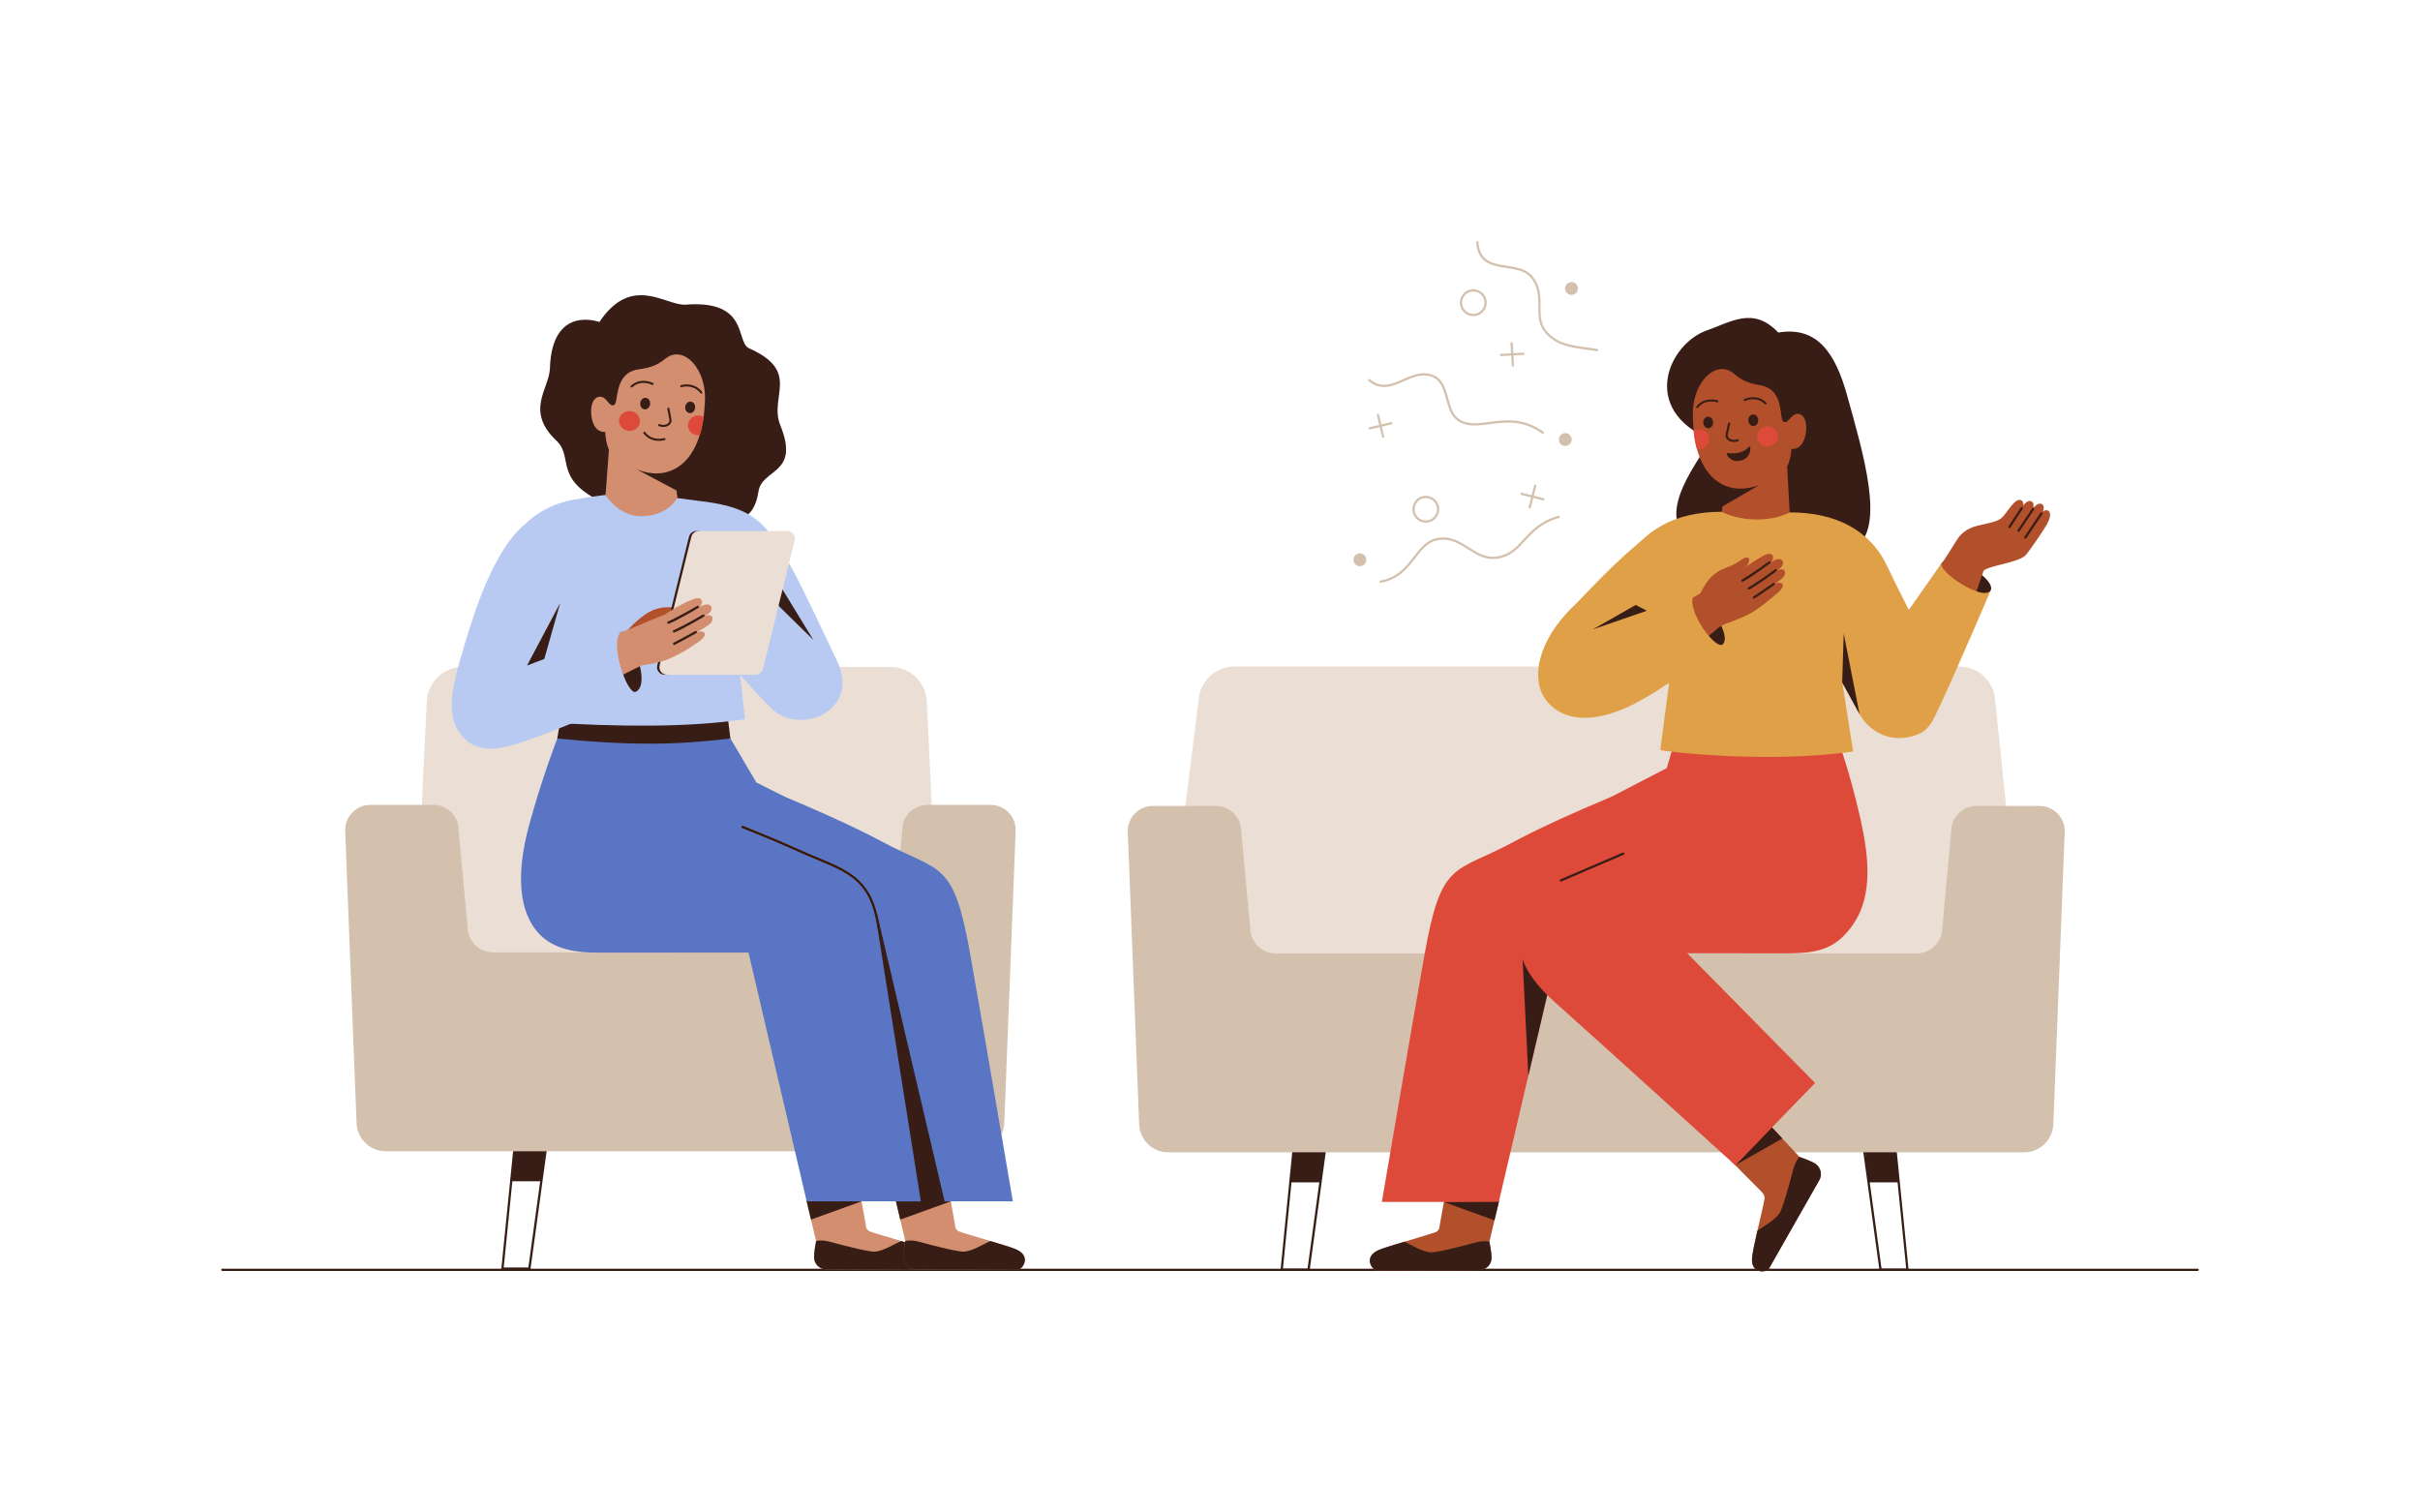 <?xml version="1.0" encoding="UTF-8"?> <!-- Generator: Adobe Illustrator 25.4.1, SVG Export Plug-In . SVG Version: 6.00 Build 0) --> <svg xmlns="http://www.w3.org/2000/svg" xmlns:xlink="http://www.w3.org/1999/xlink" version="1.1" id="woman_couch" x="0px" y="0px" viewBox="0 0 3200 2000" style="enable-background:new 0 0 3200 2000;" xml:space="preserve"> <style type="text/css"> .st0{fill:#FFFFFF;} .st1{fill:#371D15;} .st2{fill:#EADED5;} .st3{fill:#D3C1AE;} .st4{fill:#B2502B;} .st5{fill:#DE4A39;} .st6{fill:#E0A048;} .st7{fill:#D28E6F;} .st8{fill:#5A75C4;} .st9{fill:#3B1700;} .st10{fill:#B8CAF2;} </style> <g id="bg"> <rect y="0" class="st0" width="3200" height="2000"></rect> </g> <g> <g> <g> <g> <path class="st1" d="M1730.32,1680.47h-35.5c-0.42,0-0.83,0.02-1.11-0.3c-0.28-0.31-0.42-0.63-0.38-1.06l18.69-188.7 c0.07-0.75,0.69-1.3,1.44-1.33l42.73-1.61c0.44-0.02,0.87,0.17,1.17,0.5c0.3,0.33,0.44,0.77,0.38,1.21l-25.92,190.18 C1731.71,1680.11,1731.08,1680.47,1730.32,1680.47z M1696.48,1677.47h32.53l25.5-187.11l-39.64,1.41L1696.48,1677.47z"></path> </g> </g> <g> <g> <polygon class="st1" points="1710.95,1521.12 1705.22,1563.47 1746.09,1563.47 1750.6,1521.42 "></polygon> </g> </g> <g> <g> <path class="st1" d="M2522.24,1680.47h-35.58c-0.75,0-1.38-0.36-1.49-1.1l-26.02-190.28c-0.06-0.44,0.08-0.83,0.38-1.16 c0.3-0.33,0.74-0.5,1.17-0.47l42.73,1.64c0.75,0.03,1.36,0.61,1.44,1.36l18.88,188.75c0.04,0.42-0.1,0.65-0.38,0.96 C2523.07,1680.49,2522.67,1680.47,2522.24,1680.47z M2487.97,1677.47h32.62l-18.58-185.6l-39.64-1.61L2487.97,1677.47z"></path> </g> </g> <g> <g> <polygon class="st1" points="2505.93,1521.12 2511.66,1563.47 2470.79,1563.47 2466.28,1521.42 "></polygon> </g> </g> <g> <g> <path class="st2" d="M1632.58,881.32h957.95c25.52,0,46.55,20.04,47.77,45.53l38.82,374.12H1537.99l46.82-374.12 C1586.03,901.36,1607.06,881.32,1632.58,881.32z"></path> </g> </g> <g> <g> <path class="st3" d="M1524.26,1065.73h83.61c18.22,0,33.38,14.91,33.38,33.12l12.17,131.38c1.6,17.28,16.1,30.5,33.46,30.5 h847.73c17.36,0,31.86-13.22,33.46-30.5l12.17-131.38c0-18.22,14.91-33.12,33.12-33.12h83.61c18.3,0,33.27,14.97,33.27,33.27 l-15,385.95c0,21.17-17.15,38.78-38.32,38.78H1544.44c-21.17,0-38.19-17.62-38.19-38.78l-15-385.95 C1491.25,1080.7,1505.96,1065.73,1524.26,1065.73z"></path> </g> </g> </g> <g> <g> <path class="st1" d="M2906,1680.62H294c-0.83,0-1.5-0.67-1.5-1.5c0-0.83,0.67-1.5,1.5-1.5h2612c0.83,0,1.5,0.67,1.5,1.5 C2907.5,1679.95,2906.83,1680.62,2906,1680.62z"></path> </g> </g> </g> <g> <g> <g> <path class="st4" d="M1821.47,1680.04l134.5-0.62c8.87-0.04,16.12-7.23,16.08-16.1c-0.03-6.84-1.39-14.41-2.6-21.35l12.8-53.99 l-70.43-12.73l-8.23,45.98c0.07,3.73-2.27,7.07-5.78,8.28c-8.89,3.07-25.14,7.75-40.77,12.46c-12.86,3.89-25.3,7.8-32.88,10.86 C1802.07,1661.74,1814.3,1680.09,1821.47,1680.04z"></path> </g> </g> <g> <g> <path class="st1" d="M1821.43,1680.16l134.5-0.62c8.87-0.04,16.46-7.22,16.43-16.1c-0.03-6.84-1.7-14.54-2.9-21.48 c-4.94-1.08-10.85-1.01-17.63,0.83c-25.08,6.84-53.42,13.81-60.47,13.22c-11.27-0.95-25.48-10.18-34.32-14.05 c-12.86,3.89-25.72,7.55-33.31,10.62C1801.65,1661.49,1814.25,1680.21,1821.43,1680.16z"></path> </g> </g> <g> <g> <polygon class="st1" points="1976.16,1613.65 1909.26,1589.49 1982.25,1587.96 "></polygon> </g> </g> <g> <g> <path class="st5" d="M1883.5,1263.23c22.42-126.61,38.91-107.64,117.15-149.6c37.92-20.34,88.36-42.57,130.22-60.08 c0.87-0.45,1.73-0.89,2.61-1.33l70.49-36.54l12-41c74.38-9.85,136.34-9.85,211.45,0.04c3.54-0.27,26.39,73.45,36.55,126.96 c12.2,64.29,3.65,104.95-24.84,134.62c-19.18,19.99-41.18,24.32-76.18,24.32l14,0l-318.12-0.15l-76.95,328.86h-154.64 C1827.25,1589.34,1864.92,1368.22,1883.5,1263.23z"></path> </g> </g> <g> <g> <g> <g> <g> <path class="st4" d="M2339.3,1677.24l66.08-117.14c4.36-7.73,1.7-17.58-6.02-21.95c-5.96-3.36-13.21-5.93-19.84-8.32 l-39.96-42.84l-61.66,37.07c0,0,47.8,48.02,51.54,51.92c2.86,2.99,4.45,6.26,3.76,9.92c-1.74,9.25-5.72,25.68-9.37,41.58 c-2.99,13.1-5.76,25.84-6.86,33.94C2313.79,1685.03,2335.79,1683.5,2339.3,1677.24z"></path> </g> </g> </g> </g> <g> <g> <g> <g> <path class="st1" d="M2339.3,1677.24l66.66-116.9c4.36-7.73,1-18-6.6-22.19c-5.99-3.3-13.21-5.93-19.84-8.32 c-3.39,3.76-6.35,8.83-8.1,15.63c-6.48,25.18-14.47,53.24-18.48,59.08c-6.41,9.32-21.38,17.19-29.12,22.95 c-2.99,13.1-5.76,25.84-6.86,33.94C2313.79,1685.03,2335.79,1683.5,2339.3,1677.24z"></path> </g> </g> </g> </g> <g> <g> <g> <polygon class="st1" points="2356.78,1505.45 2294.59,1540.82 2342.97,1490.64 "></polygon> </g> </g> </g> </g> <g> <g> <polygon class="st1" points="2045.92,1315.67 2011.96,1240.34 2020.96,1422.34 "></polygon> </g> </g> <g> <g> <path class="st5" d="M2024.21,1138.31l155.12,69.69l220.79,224.07l-105.54,108.76c0,0-178.22-161.83-238.11-215.24 C1989.92,1266.21,2004.07,1228.73,2024.21,1138.31z"></path> </g> </g> <g> <g> <path class="st1" d="M2063.45,1162.8c8.31-3.47,82.09-35.26,82.09-35.26c2.25-1.03,3.5,1.7,1.25,2.73c0,0-73.85,31.82-82.18,35.3 C2061.96,1166.34,2061.96,1163.34,2063.45,1162.8z"></path> </g> </g> <path class="st1" d="M2351.43,439.73c50.17-8.39,74.87,24.9,91,83c21.21,76.42,51,175,11,201l-221.35-8.43c-38-37,2.66-90.1,30-134 c-95-40-55.29-127.14-4.65-144.57C2288.76,425.94,2318.43,404.73,2351.43,439.73z"></path> <g> <g> <g> <g> <path class="st4" d="M2388.28,569.36c-1.37,16.06-8.75,25.18-19.39,24.23c-0.35,5.04-1.72,15.11-5.73,23.4l4.02,72.91 c-45.95,46.87-91.76-6.17-91.76-6.17l2.34-14.07l48.79-28.49c-21.02,8.12-37.4,5.15-48.3-0.25 c-16.97-8.4-26.56-23.98-32.23-40.26c-0.79-2.27-1.5-4.55-2.14-6.84c-0.54-1.97-1.03-3.94-1.48-5.92 c-0.86-3.76-1.53-7.53-2.05-11.21c-0.35-2.52-0.64-5-0.86-7.43c-0.17-1.72-0.3-3.41-0.41-5.06 c-1.19-18.47-0.67-24.57,0.79-32.62c4.4-24.25,20.88-44.54,38.22-43.59c17.56,0.97,14.1,15.61,49.25,21.38 c22.28,3.67,26.22,21.79,28.34,41.57c0.56,5.19,2.45,7.4,4.82,7.25c1.6-0.1,3.41-1.28,5.18-3.33c1.13-1.25,2.4-2.65,3.93-4.21 C2377.28,542.91,2390.09,548.09,2388.28,569.36z"></path> </g> </g> </g> <g> <g> <g> <g> <path class="st1" d="M2254.85,529.37c8.52-2.63,16.46-0.02,16.57,0.01c0.73,0.25,1.11,1.04,0.87,1.76 c-0.25,0.73-1.03,1.12-1.76,0.87c-0.63-0.21-15.5-5.05-25.23,7.18c-0.48,0.6-1.35,0.7-1.95,0.22c-0.6-0.48-0.7-1.35-0.22-1.95 C2246.65,533.04,2250.82,530.62,2254.85,529.37z"></path> </g> </g> </g> <g> <g> <g> <path class="st1" d="M2322.94,525.64c-8.78-1.58-16.34,1.97-16.45,2.02c-0.69,0.33-0.98,1.16-0.65,1.85 c0.33,0.69,1.16,0.98,1.85,0.65c0.6-0.29,14.77-6.89,25.91,4.08c0.55,0.53,1.43,0.53,1.97-0.02c0.54-0.55,0.53-1.43-0.01-1.96 C2331.52,528.29,2327.1,526.39,2322.94,525.64z"></path> </g> </g> </g> <g> <g> <g> <path class="st1" d="M2265.3,558.23c0.26,4.21-2.46,7.8-6.08,8.03c-3.62,0.23-6.77-3-7.04-7.21c-0.26-4.21,2.46-7.8,6.08-8.03 C2261.88,550.79,2265.03,554.02,2265.3,558.23z"></path> </g> </g> </g> <g> <g> <g> <path class="st1" d="M2324.94,555.27c0.26,4.21-2.46,7.8-6.08,8.03c-3.62,0.23-6.77-3-7.04-7.21 c-0.26-4.21,2.46-7.8,6.08-8.03C2321.52,547.84,2324.67,551.07,2324.94,555.27z"></path> </g> </g> </g> <g> <g> <g> <path class="st1" d="M2292.57,584.46c-3.06-0.04-5.93-1.02-8.03-2.88c-2.34-2.07-3.3-4.85-2.63-7.61 c1.26-5.17,2.32-10.02,3.17-14.11c0.51-2.02,3.21-1.34,2.7,0.68c-0.84,4.1-1.9,8.93-3.16,14.09c-0.42,1.72,0.22,3.5,1.77,4.87 c2,1.77,6.08,3.17,10.99,1.32c0.71-0.27,1.52,0.09,1.79,0.81c0.27,0.72-0.09,1.52-0.81,1.79 C2296.45,584.14,2294.47,584.48,2292.57,584.46z"></path> </g> </g> </g> <g> <g> <g> <ellipse transform="matrix(0.998 -0.061 0.061 0.998 -30.727 142.667)" class="st5" cx="2337.24" cy="578.02" rx="13.87" ry="13.14"></ellipse> </g> </g> </g> <g> <g> <g> <path class="st5" d="M2239.5,569.26c0.22,2.43,0.51,4.91,0.86,7.43c0.52,3.68,1.18,7.44,2.05,11.21 c0.45,1.98,0.94,3.95,1.48,5.92c0.95,0.13,1.93,0.17,2.93,0.11c7.65-0.46,13.49-6.72,13.05-13.96 c-0.44-7.25-6.99-12.74-14.65-12.27C2243.16,567.82,2241.21,568.37,2239.5,569.26z"></path> </g> </g> </g> <g> <g> <g> <g> <g> <g> <g> <path class="st1" d="M2313.32,590.37c2.1-1.28,3.37,14.59-10.96,18.55c-14.68,4.05-21.9-10.34-18.1-9.77 C2298.93,600.6,2306.38,597.39,2313.32,590.37z"></path> </g> </g> </g> </g> </g> </g> </g> </g> </g> <path class="st6" d="M2207.14,901.73l0.02,0.53l-11.73,89.47c2.76,1.77,141.57,18.48,255,2l-14.47-91.95 c5.74,10.78,13.05,24.1,22.02,40.91c14.19,26.62,45,42,79,28c21.64-8.92,35-45,21-85c-20-57.14-43-95-62-136 c-22.89-49.38-69.34-72.15-129.26-72.15c-27.91,14.01-66.46,11.19-90.29-0.81c-59.92,0-106.39,23.46-129.27,72.84 C2128.16,790.57,2201.4,912.49,2207.14,901.73z"></path> <g> <g> <g> <path class="st1" d="M2567.69,744.47c10.94-15.44,71.29,20.22,64.78,35.92C2615.97,812.68,2545.22,778.22,2567.69,744.47z"></path> </g> </g> <g> <g> <path class="st4" d="M2583.97,719.68c5.94-9.58,9.56-15.47,20.82-21.01c12.18-5.99,32.94-6.07,42.18-13.99 c7-6,18.33-29.23,26.76-22.56c1.61,1.28,1.97,3.45,1.59,6.02c4.13-4.78,8.5-7.76,12.41-4.02c1.3,1.25,1.55,4.1,0.98,7.38 c4.12-4.43,8.4-7.25,12.02-4.38c2.24,1.77,2.07,5.27,0.84,9.12c2.68-1.81,5.3-2.3,7.62-0.28c2.29,1.99,2.78,7.72-2.22,16.72 c-6.2,11.16-23,35-28,41c-8.55,10.26-49.23,14.07-56,21c-9.48,25.58-28.19,87.24-28.19,87.24l-70.78-34.84 c0,0,25.23-34.84,43.96-62.4C2574.66,734.85,2580.29,725.62,2583.97,719.68z"></path> </g> <g> <g> <g> <path class="st1" d="M2689.95,673.15c0.06-0.54-0.18-1.1-0.67-1.42c-0.69-0.46-1.62-0.26-2.08,0.43l-19.33,28.82 c-0.45,0.69-0.26,1.62,0.43,2.08c0.69,0.46,1.62,0.26,2.08-0.43l19.33-28.82C2689.84,673.6,2689.92,673.38,2689.95,673.15z"></path> </g> </g> </g> <g> <g> <g> <path class="st1" d="M2700.95,679.15c0.06-0.54-0.18-1.1-0.67-1.42c-0.69-0.46-1.62-0.26-2.08,0.43l-21.33,31.82 c-0.45,0.69-0.26,1.62,0.43,2.08c0.69,0.46,1.62,0.26,2.08-0.43l21.33-31.82C2700.84,679.6,2700.92,679.38,2700.95,679.15z"></path> </g> </g> </g> <g> <g> <g> <path class="st1" d="M2674.95,672.15c0.06-0.54-0.18-1.1-0.67-1.42c-0.69-0.46-1.62-0.26-2.08,0.43l-16.33,24.82 c-0.45,0.69-0.26,1.62,0.43,2.08c0.69,0.46,1.62,0.26,2.08-0.43l16.33-24.82C2674.84,672.6,2674.92,672.38,2674.95,672.15z"></path> </g> </g> </g> </g> <g> <g> <path class="st6" d="M2554.97,953.68c8-13,49.92-108.66,77.49-173.29c-9.49,16.29-71.82-25.71-64.78-35.92 c0,0-50.54,71.13-79.27,115.83C2446.76,925.07,2554.97,953.68,2554.97,953.68z"></path> </g> </g> <g> <polygon class="st1" points="2437.97,837.68 2458.92,944.35 2435.93,902.5 "></polygon> </g> </g> <g> <g> <path class="st6" d="M2186.37,701.89c-56.05,44.53-86.53,81.29-104.52,98.41c-51.24,48.75-57.77,100.76-36.71,126.48 c24.67,30.14,65.86,26.98,107.76,7.84c43.15-19.71,109.3-71.17,109.3-71.17L2186.37,701.89z"></path> </g> <g> <g> <path class="st1" d="M2277.42,852.49c14.66-11.62-23.01-65.42-38.88-62.05C2214.14,827.42,2263.33,860.51,2277.42,852.49z"></path> </g> <g> <path class="st4" d="M2300.38,741.69c5.75-4.08,9.68-5.9,11.57-4c2.35,2.36,0.89,8.61-6.22,14.93 c-12.51,11.12-20.12,18.72-20.15,19.89c-0.01,0.23-43.73,26.46-43.73,26.46c0.64-0.46,9.21-25.63,22.87-37.89 C2277.57,749.53,2285.94,751.92,2300.38,741.69z"></path> <path class="st4" d="M2237.63,790.62c5-3,14.84-7.88,15.8-8.52c0.67-0.44,41.18-22.59,44.89-24.21c0,0,15.82-13.82,33.62-23.11 c6.94-3.62,10.77-2.82,12.11-0.01c1.36,2.85-0.01,6.64-2.3,8.68c0.57-0.34,1.23-0.73,2-1.2c5.44-3.28,9.47-3.83,12.05-1.93 c3.52,2.59,2.09,8.17-3.02,11.87c-1.05,0.76-2.12,1.43-3.1,2.05c0.35-0.19,8.22-3.83,10.15,0.92c1.76,4.33-0.81,7.98-6.58,12.47 c-2.84,2.21-6.01,4.46-6.01,4.46c4.3-2.13,7.76-1.71,9-0.46c2.58,2.59,1.31,6.8-6.63,13.27c-9.13,7.45-16.69,14.57-30.33,23.34 c-14.73,9.46-39.07,16.57-43.63,19.38c-7.27,4.48-49.26,44.47-70,54C2188.74,889.38,2223.38,797.2,2237.63,790.62z"></path> <path class="st1" d="M2318.04,791c0.47,0.64,1.43,0.76,2.2,0.25c10.56-6.9,25.8-17.57,25.95-17.68 c0.78-0.55,1.04-1.55,0.56-2.23c-0.47-0.7-1.49-0.79-2.28-0.24c-0.15,0.11-15.34,10.75-25.84,17.61 c-0.8,0.52-1.09,1.52-0.65,2.22C2318,790.95,2318.02,790.98,2318.04,791z"></path> <path class="st1" d="M2311.27,779.07c0.43,0.54,1.25,0.69,1.98,0.32c10.04-5.08,34.56-23.18,35.6-23.95 c0.77-0.57,0.99-1.57,0.49-2.24c-0.51-0.69-1.52-0.75-2.29-0.18c-0.25,0.19-20.17,14.93-35.03,23.6 c-0.82,0.48-1.27,1.4-0.93,2.16C2311.14,778.89,2311.2,778.98,2311.27,779.07z"></path> <path class="st1" d="M2302.9,768.65c0.43,0.54,1.25,0.69,1.98,0.32c10.04-5.08,34.56-23.18,35.6-23.95 c0.77-0.57,0.99-1.57,0.49-2.24c-0.51-0.69-1.52-0.75-2.29-0.18c-0.25,0.19-21.05,15.5-35.03,23.6 c-0.82,0.48-1.27,1.4-0.93,2.16C2302.78,768.46,2302.83,768.56,2302.9,768.65z"></path> </g> <path class="st6" d="M2100.35,834.17l138.15-44.85c-6.22,21.19,28.96,68.37,38.92,63.17c0,0-91.48,59.6-134.56,82.69 C2075.75,971.14,2100.35,834.17,2100.35,834.17z"></path> </g> <polygon class="st1" points="2177.62,807.61 2106.12,832.29 2162.95,799.94 "></polygon> </g> </g> <g> <g> <path class="st3" d="M1825.6,770.66c-0.71,0-1.34-0.51-1.47-1.23c-0.15-0.82,0.4-1.6,1.21-1.74 c22.61-4.07,33.54-18.19,44.12-31.83c8.62-11.13,16.77-21.65,30.43-24.33c17.89-3.51,30.54,4.54,42.78,12.33 c11.64,7.41,22.63,14.4,37.77,11.84c15.74-2.67,24.22-11.9,34.04-22.58c10.54-11.47,22.49-24.48,46.08-31.02 c0.79-0.22,1.63,0.25,1.85,1.04c0.22,0.8-0.25,1.63-1.04,1.85c-22.76,6.31-34.4,18.98-44.67,30.16 c-9.76,10.63-18.99,20.67-35.74,23.51c-16.28,2.76-28.28-4.88-39.88-12.26c-12.28-7.81-23.88-15.19-40.59-11.92 c-12.56,2.46-20.01,12.08-28.64,23.22c-10.41,13.44-22.21,28.67-45.96,32.95C1825.78,770.65,1825.69,770.66,1825.6,770.66z"></path> </g> <g> <path class="st3" d="M2040,573.62c-0.31,0-0.62-0.09-0.88-0.29c-25.1-18.25-48.6-15.17-69.33-12.44 c-14.88,1.95-28.92,3.8-40.6-3.19c-10.54-6.31-13.84-18.39-17.03-30.07c-3.98-14.57-7.74-28.34-24.83-30.81 c-10.72-1.55-20.92,2.96-30.78,7.32c-14.81,6.55-30.13,13.32-47.12-0.29c-0.65-0.52-0.75-1.46-0.23-2.11 c0.52-0.65,1.46-0.75,2.11-0.23c15.57,12.47,29.4,6.36,44.03-0.11c10.25-4.53,20.86-9.22,32.43-7.55 c19.03,2.75,23.23,18.12,27.29,32.99c3.17,11.62,6.17,22.6,15.68,28.29c10.77,6.45,23.7,4.75,38.66,2.78 c21.29-2.8,45.42-5.97,71.49,12.99c0.67,0.49,0.82,1.43,0.33,2.1C2040.92,573.41,2040.46,573.62,2040,573.62z"></path> </g> <g> <path class="st3" d="M2111.87,464.45c-0.09,0-0.17-0.01-0.26-0.02c-4.98-0.88-9.96-1.55-14.78-2.21 c-21.02-2.86-40.88-5.56-55.17-24.11c-7.64-9.91-7.61-21.07-7.57-32.89c0.04-12.5,0.07-25.43-9.47-37.54 c-7.44-9.45-20.25-11.41-32.64-13.31c-18.73-2.87-38.1-5.84-39.96-33.98c-0.05-0.83,0.57-1.54,1.4-1.6 c0.81-0.05,1.54,0.57,1.6,1.4c1.7,25.74,19.05,28.4,37.42,31.22c12.96,1.99,26.37,4.04,34.54,14.42 c10.19,12.93,10.15,26.39,10.11,39.4c-0.03,11.29-0.06,21.96,6.95,31.05c13.54,17.57,31.92,20.07,53.2,22.96 c4.85,0.66,9.86,1.34,14.9,2.23c0.82,0.14,1.36,0.92,1.22,1.74C2113.21,463.93,2112.58,464.45,2111.87,464.45z"></path> </g> <g> <path class="st3" d="M1885.39,691.19c-1.64,0-3.29-0.23-4.91-0.69c-4.57-1.3-8.35-4.31-10.66-8.46 c-4.76-8.57-1.67-19.41,6.9-24.18c8.57-4.76,19.41-1.67,24.18,6.9v0c2.31,4.15,2.86,8.95,1.56,13.52 c-1.3,4.57-4.31,8.35-8.46,10.66C1891.32,690.43,1888.37,691.18,1885.39,691.19z M1885.34,658.62c-2.43,0-4.89,0.6-7.15,1.86 c-7.12,3.96-9.7,12.97-5.74,20.1c1.92,3.45,5.06,5.95,8.86,7.03c3.79,1.08,7.79,0.62,11.24-1.29c3.45-1.92,5.95-5.06,7.03-8.86 c1.08-3.8,0.62-7.79-1.29-11.24v0C1895.58,661.37,1890.54,658.62,1885.34,658.62z"></path> </g> <g> <path class="st3" d="M1948.18,418.03c-1.64,0-3.29-0.23-4.91-0.69c-4.57-1.3-8.35-4.31-10.66-8.46 c-4.76-8.57-1.67-19.41,6.9-24.18c8.57-4.76,19.41-1.67,24.18,6.9v0c2.31,4.15,2.86,8.95,1.56,13.52 c-1.3,4.57-4.31,8.35-8.46,10.66C1954.11,417.27,1951.16,418.03,1948.18,418.03z M1948.13,385.47c-2.43,0-4.89,0.6-7.15,1.86 c-7.12,3.96-9.7,12.97-5.74,20.1c1.92,3.45,5.06,5.95,8.86,7.03c3.8,1.08,7.79,0.62,11.24-1.29c3.45-1.92,5.95-5.06,7.03-8.86 c1.08-3.8,0.62-7.79-1.29-11.24v0C1958.37,388.21,1953.33,385.47,1948.13,385.47z"></path> </g> <g> <path class="st3" d="M2077.22,577.06c2.28,4.11,0.8,9.29-3.3,11.57c-4.11,2.28-9.29,0.8-11.57-3.3c-2.28-4.11-0.8-9.29,3.3-11.57 C2069.76,571.47,2074.94,572.95,2077.22,577.06z"></path> </g> <g> <path class="st3" d="M2085.45,377.31c2.28,4.11,0.8,9.29-3.3,11.57c-4.11,2.28-9.29,0.8-11.57-3.3c-2.28-4.11-0.8-9.29,3.3-11.57 C2077.99,371.72,2083.17,373.2,2085.45,377.31z"></path> </g> <g> <ellipse transform="matrix(0.653 -0.757 0.757 0.653 63.215 1618.572)" class="st3" cx="1798.82" cy="740.27" rx="8.51" ry="8.51"></ellipse> </g> <g> <g> <path class="st3" d="M1828.88,578.91c-0.68,0-1.3-0.47-1.46-1.16l-6.72-28.82c-0.19-0.81,0.31-1.61,1.12-1.8 c0.82-0.19,1.61,0.31,1.8,1.12l6.72,28.82c0.19,0.81-0.31,1.61-1.12,1.8C1829.1,578.9,1828.99,578.91,1828.88,578.91z"></path> </g> <g> <path class="st3" d="M1811.11,567.86c-0.68,0-1.3-0.47-1.46-1.16c-0.19-0.81,0.31-1.61,1.12-1.8l28.82-6.72 c0.82-0.19,1.61,0.31,1.8,1.12c0.19,0.81-0.31,1.61-1.12,1.8l-28.82,6.72C1811.33,567.85,1811.22,567.86,1811.11,567.86z"></path> </g> </g> <g> <g> <path class="st3" d="M2000.47,484.86c-0.79,0-1.45-0.62-1.5-1.42l-1.62-29.55c-0.04-0.83,0.59-1.53,1.42-1.58 c0.82-0.06,1.53,0.59,1.58,1.42l1.62,29.55c0.04,0.83-0.59,1.53-1.42,1.58C2000.52,484.86,2000.49,484.86,2000.47,484.86z"></path> </g> <g> <path class="st3" d="M1984.88,470.9c-0.79,0-1.45-0.62-1.5-1.42c-0.04-0.83,0.59-1.53,1.42-1.58l29.55-1.62 c0.81-0.07,1.54,0.59,1.58,1.42c0.04,0.83-0.59,1.53-1.42,1.58l-29.55,1.62C1984.93,470.9,1984.91,470.9,1984.88,470.9z"></path> </g> </g> <g> <g> <path class="st3" d="M2022.78,672.47c-0.12,0-0.25-0.02-0.37-0.05c-0.8-0.2-1.29-1.02-1.09-1.82l7.27-28.69 c0.2-0.8,1.02-1.29,1.82-1.09c0.8,0.2,1.29,1.02,1.09,1.82l-7.27,28.69C2024.06,672.02,2023.45,672.47,2022.78,672.47z"></path> </g> <g> <path class="st3" d="M2040.76,661.76c-0.12,0-0.25-0.02-0.37-0.05l-28.69-7.27c-0.8-0.2-1.29-1.02-1.09-1.82 c0.2-0.8,1.02-1.29,1.82-1.09l28.69,7.27c0.8,0.2,1.29,1.02,1.09,1.82C2042.04,661.31,2041.43,661.76,2040.76,661.76z"></path> </g> </g> </g> <g> <g> <path class="st1" d="M1102.48,1677.96l-25.92-190.18c-0.06-0.44,0.08-0.89,0.38-1.21c0.3-0.33,0.73-0.51,1.17-0.5l42.73,1.61 c0.75,0.03,1.36,0.58,1.44,1.33l18.69,188.7c0.04,0.42-0.1,0.74-0.38,1.06c-0.28,0.31-0.69,0.3-1.11,0.3h-35.5 C1103.21,1679.06,1102.58,1678.7,1102.48,1677.96z M1119.41,1490.36l-39.64-1.41l25.5,187.11h32.53L1119.41,1490.36z"></path> </g> <g> <polygon class="st1" points="1123.34,1519.71 1129.07,1562.06 1088.2,1562.06 1083.69,1520 "></polygon> </g> <g> <path class="st1" d="M663.3,1678.76c-0.28-0.31-0.42-0.54-0.38-0.96l18.88-188.75c0.07-0.74,0.69-1.33,1.44-1.36l42.73-1.64 c0.43-0.03,0.87,0.14,1.17,0.47c0.3,0.33,0.43,0.72,0.38,1.16l-26.02,190.28c-0.1,0.74-0.74,1.1-1.49,1.1h-35.58 C663.99,1679.06,663.58,1679.07,663.3,1678.76z M724.29,1488.85l-39.64,1.61l-18.58,185.6h32.62L724.29,1488.85z"></path> </g> <g> <polygon class="st1" points="680.72,1519.71 674.99,1562.06 715.86,1562.06 720.37,1520 "></polygon> </g> <g> <path class="st2" d="M1177.71,881.91H612.13c-25.52,0-46.55,20.04-47.77,45.53l-17.82,372.12h696.76l-17.82-372.12 C1224.26,901.95,1203.23,881.91,1177.71,881.91z"></path> </g> <g> <path class="st3" d="M1310.03,1064.31h-83.61c-18.22,0-33.38,14.91-33.38,33.12l-12.17,131.38c-1.6,17.28-16.1,30.5-33.46,30.5 H652.04c-17.36,0-31.86-13.22-33.46-30.5l-12.17-131.38c0-18.22-14.91-33.12-33.12-33.12h-83.61c-18.3,0-33.27,14.97-33.27,33.27 l15,385.95c0,21.17,17.15,38.78,38.32,38.78h780.12c21.17,0,38.19-17.62,38.19-38.78l15-385.95 C1343.04,1079.28,1328.33,1064.31,1310.03,1064.31z"></path> </g> </g> <g> <path class="st7" d="M1227.08,1679.1l-134.5-0.62c-8.87-0.04-16.12-7.23-16.08-16.1c0.03-6.84,1.39-14.41,2.6-21.35l-12.8-54 l70.43-12.73l8.23,45.98c-0.07,3.73,2.27,7.07,5.78,8.28c8.89,3.07,25.14,7.75,40.77,12.46c12.86,3.89,25.3,7.8,32.88,10.86 C1246.48,1660.8,1234.26,1679.16,1227.08,1679.1z"></path> <path class="st1" d="M1227.12,1679.23l-134.5-0.62c-8.87-0.04-16.23-7.24-16.19-16.11c0.03-6.84,1.46-14.52,2.67-21.47 c4.94-1.08,10.85-1.01,17.63,0.83c25.08,6.84,53.42,13.81,60.47,13.22c11.27-0.95,25.48-10.18,34.32-14.05 c12.86,3.89,25.72,7.55,33.31,10.62C1246.9,1660.56,1234.3,1679.28,1227.12,1679.23z"></path> <polygon class="st1" points="1072.39,1612.72 1139.29,1588.56 1066.3,1587.03 "></polygon> <path class="st7" d="M1345.08,1679.1l-134.5-0.62c-8.87-0.04-16.12-7.23-16.08-16.1c0.03-6.84,1.39-14.41,2.6-21.35l-12.8-54 l70.43-12.73l8.23,45.98c-0.07,3.73,2.27,7.07,5.78,8.28c8.89,3.07,25.14,7.75,40.77,12.46c12.86,3.89,25.3,7.8,32.88,10.86 C1364.48,1660.8,1352.26,1679.16,1345.08,1679.1z"></path> <path class="st1" d="M1345.12,1679.23l-134.5-0.62c-8.87-0.04-16.46-7.22-16.43-16.1c0.03-6.84,1.7-14.54,2.9-21.48 c4.94-1.08,10.85-1.01,17.63,0.83c25.08,6.84,53.42,13.81,60.47,13.22c11.27-0.95,25.48-10.18,34.32-14.05 c12.86,3.89,25.72,7.55,33.31,10.62C1364.9,1660.56,1352.3,1679.28,1345.12,1679.23z"></path> <polygon class="st1" points="1190.39,1612.72 1257.29,1588.56 1184.3,1587.03 "></polygon> <path class="st8" d="M1184.66,1588.56l-71.24-314.06l-340.2-105.4l183.35-148.24c0,0,131.22,50,209.33,91.89 c78.23,41.96,94.73,23.03,117.15,149.64c18.59,104.99,56.25,326.18,56.25,326.18H1184.66z"></path> <path class="st8" d="M699.7,1090.98c16.44-60.78,37.19-114.41,37.19-114.41c75.11-9.89,154.56-9.93,228.94-0.08l34.31,58.2 l32.93,16.6c75.04,37.83,124.84,112.16,131.28,195.96l53.23,341.3h-150.91l-76.92-328.94l-200.1,0.08l0,0 c-27.87,0.09-57.02-4.34-76.2-24.32C684.96,1205.7,682.61,1154.15,699.7,1090.98z"></path> <path class="st9" d="M1199.63,1423.53c0.08,0,0.17-0.01,0.26-0.02c0.82-0.14,1.36-0.92,1.22-1.73 c-8.88-51.35-32.36-173.53-40.9-211.1c-11-48.39-39.57-60.31-79.11-76.81c-8.31-3.47-16.9-7.05-26.09-11.26 c-27.56-12.62-72.19-30.35-72.64-30.53c-0.77-0.3-1.64,0.07-1.95,0.84c-0.31,0.77,0.07,1.64,0.84,1.95 c0.45,0.18,45.01,17.88,72.5,30.47c9.23,4.23,17.85,7.82,26.18,11.3c40.15,16.75,66.68,27.82,77.34,74.7 c7.91,34.81,31.21,155.07,40.87,210.95C1198.28,1423.02,1198.92,1423.53,1199.63,1423.53z"></path> <polygon class="st1" points="1159.24,1220.21 1159.63,1208.23 1249.22,1589.12 1217.84,1589.87 "></polygon> <path class="st1" d="M736.89,976.57l6.52-39.68c3.51-0.85,217.23-1.79,217.23-1.79l5.19,41.39 C898.63,984.62,839.63,986.62,736.89,976.57z"></path> </g> <path class="st1" d="M792.53,425.83c0,0-62.74-23.69-65.36,61.14c-0.85,27.39-33.4,56.04,8.74,95.89 c24.1,22.79-7.34,53.17,70.99,85.84c30.36,12.66,63.64,7.17,70.73,3.22c25.99-14.48,113.5,57.44,125.25-21.76 c4.64-31.27,55.55-22.22,28.92-87.88c-15.33-37.81,27.86-71.16-41.4-101.77c-17.91-7.91,0.8-64.14-83.69-57.68 C880.58,404.82,835.75,361.4,792.53,425.83z"></path> <path class="st7" d="M781.71,546.29c0.83,16.1,7.9,25.46,18.56,24.87c0.18,5.05,1.2,15.16,4.93,23.58l-5.58,74.88 c52.08,69.14,97-4,97-4l-2-17l-53.66-28.48c20.73,8.83,37.21,6.41,48.28,1.39c17.25-7.82,27.36-23.07,33.58-39.14 c0.87-2.24,1.66-4.49,2.37-6.77c0.61-1.95,1.17-3.91,1.68-5.87c0.99-3.73,1.78-7.48,2.42-11.13c0.44-2.51,0.81-4.98,1.12-7.4 c0.23-1.72,0.42-3.4,0.58-5.05c1.81-18.42,1.5-24.54,0.32-32.63c-3.57-24.39-19.36-45.22-36.72-44.86 c-17.58,0.37-14.62,15.13-49.95,19.7c-22.39,2.91-26.94,20.89-29.73,40.58c-0.73,5.16-2.7,7.31-5.06,7.08 c-1.6-0.15-3.37-1.39-5.07-3.5c-1.09-1.29-2.31-2.73-3.79-4.34C793.6,520.23,780.63,524.97,781.71,546.29z"></path> <path class="st1" d="M917.01,509.81c-8.43-2.92-16.45-0.58-16.56-0.55c-0.73,0.22-1.15,1-0.93,1.73c0.22,0.74,0.99,1.15,1.73,0.93 c0.63-0.19,15.66-4.52,24.97,8.03c0.46,0.61,1.33,0.75,1.94,0.29c0.62-0.46,0.74-1.33,0.29-1.94 C925.08,513.75,921,511.19,917.01,509.81z"></path> <path class="st1" d="M862.45,581.52c8.45,2.86,16.45,0.46,16.57,0.42c0.73-0.23,1.14-1.01,0.91-1.74c-0.23-0.73-1-1.14-1.74-0.92 c-0.63,0.2-15.63,4.64-25.03-7.84c-0.46-0.61-1.33-0.74-1.95-0.27c-0.61,0.46-0.73,1.33-0.27,1.95 C854.35,577.63,858.45,580.17,862.45,581.52z"></path> <path class="st1" d="M847.09,503.85c8.82-1.29,16.26,2.52,16.37,2.58c0.68,0.36,0.94,1.2,0.58,1.87c-0.36,0.68-1.19,0.94-1.88,0.59 c-0.59-0.31-14.53-7.38-26.03,3.2c-0.57,0.51-1.45,0.48-1.96-0.08c-0.52-0.56-0.48-1.44,0.08-1.96 C838.42,506.21,842.91,504.45,847.09,503.85z"></path> <path class="st1" d="M906.09,538.01c-0.41,4.2,2.19,7.88,5.8,8.23c3.61,0.35,6.87-2.77,7.28-6.96c0.41-4.2-2.19-7.88-5.81-8.23 C909.75,530.7,906.5,533.81,906.09,538.01z"></path> <path class="st1" d="M846.59,533.04c-0.41,4.2,2.19,7.88,5.8,8.23c3.61,0.35,6.87-2.77,7.28-6.96c0.41-4.2-2.19-7.88-5.81-8.23 C850.25,525.72,846.99,528.84,846.59,533.04z"></path> <path class="st1" d="M876.86,564.62c3.06,0.07,5.96-0.82,8.12-2.6c2.41-1.99,3.46-4.73,2.88-7.51c-1.09-5.21-1.98-10.09-2.69-14.21 c-0.44-2.04-3.16-1.45-2.72,0.59c0.7,4.13,1.6,8.99,2.68,14.19c0.36,1.74-0.34,3.49-1.93,4.8c-2.06,1.7-6.19,2.97-11.03,0.95 c-0.7-0.29-1.52,0.04-1.82,0.75c-0.29,0.71,0.04,1.52,0.75,1.82C872.99,564.17,874.96,564.58,876.86,564.62z"></path> <path class="st5" d="M818.62,555.37c-0.68,7.22,4.94,13.67,12.57,14.39c7.63,0.72,14.37-4.55,15.05-11.77 c0.69-7.22-4.94-13.67-12.57-14.39C826.04,542.88,819.31,548.15,818.62,555.37z"></path> <path class="st5" d="M930.42,551.23c-0.3,2.42-0.68,4.89-1.12,7.4c-0.64,3.66-1.43,7.4-2.42,11.13c-0.51,1.96-1.07,3.92-1.68,5.87 c-0.95,0.1-1.93,0.11-2.93,0.01c-7.63-0.72-13.26-7.17-12.57-14.39c0.69-7.23,7.42-12.5,15.05-11.77 C926.81,549.67,928.73,550.28,930.42,551.23z"></path> <path class="st10" d="M1106.55,873.25c-43-90-53-113-76-150c-22.92-36.87-44-52.35-95.92-59.55c-15.01-2.08-39.01-5.08-39.01-5.08 c-0.1-0.42-12,24-48,24c-30.02,0-47.49-28.58-46.99-28.2c-18.01,2.2-30.25,4.07-42.22,6.32c-35.93,6.73-60.22,24-84.27,54.5 c-17.38,22.04-14.89,36.95-5.68,51.23c12.25,37.57,55.95,65.94,60.63,62.27l-9.97,126.31c98.84,6.12,190.68,7.12,266-4l-6.59-58.8 c0,0,22.07,25.34,41.95,44.78C1057.55,973.25,1138.74,940.64,1106.55,873.25z"></path> <path class="st1" d="M997.55,768.25c1.05,2.99,78,78,78,78l-41-67L997.55,768.25z"></path> <path class="st1" d="M840.35,914.93c20.63-9-3.22-72.79-19.32-79.39C789.01,851.51,798.84,932.59,840.35,914.93z"></path> <g> <path class="st4" d="M905.91,800.93c7.01-1.78,11.43-2.08,12.54,0.43c1.38,3.12-2.31,8.56-11.45,12 c-16.06,6.04-26.14,10.51-26.6,11.61c-0.09,0.21-51.58,9.22-51.58,9.22c0.78-0.21,18.25-21.13,35.83-27.84 C881.21,800.03,888.33,805.4,905.91,800.93z"></path> </g> <g> <g> <path class="st1" d="M884.11,892.25h-5.21c-3.23,0-6.08-1.5-7.93-3.81c-1.13-1.41-1.89-3.13-2.13-4.99 c-0.16-1.23-0.02-2.48,0.28-3.69l41.54-168.48c0.61-2.51,1.43-4.67,3.12-6.27c1.83-1.72,4.28-2.77,6.96-2.77h3.71L884.11,892.25z"></path> </g> <g> <path class="st2" d="M999.11,892.25H882.03c-3.35,0-6.28-1.61-8.13-4.07c-1.04-1.39-1.73-3.04-1.95-4.83 c-0.15-1.19,0-2.39,0.28-3.56l41.55-168.51c0.52-2.29,1.2-4.23,2.63-5.77c1.86-2.01,4.53-3.26,7.45-3.26h117.08 c2.81,0,5.33,1.14,7.16,2.95c1.58,1.57,2.64,3.65,2.92,5.95c0.15,1.19,0,2.39-0.28,3.56l-41.16,166.92 c-0.65,2.6-1.21,4.92-2.15,6.28C1005.59,890.55,1002.53,892.25,999.11,892.25z"></path> </g> </g> <g> <path class="st7" d="M821.04,835.54c5.1-1.31,8.52-2.26,9.57-2.82c0.73-0.38,44.36-18.72,48.31-19.99c0,0,17.58-12.43,36.7-20.04 c7.45-2.97,11.28-1.75,12.35,1.26c1.09,3.04-0.71,6.77-3.26,8.61c0.62-0.29,1.34-0.62,2.16-1.01c5.89-2.78,10.06-2.92,12.49-0.71 c3.31,3.01,1.28,8.55-4.32,11.79c-1.15,0.66-2.32,1.24-3.38,1.77c0.37-0.16,8.79-3.04,10.25,2c1.34,4.6-1.66,8.05-8.02,12.02 c-3.12,1.95-12.11,7.48-12.11,7.48c4.61-1.72,8.09-0.93,9.23,0.47c2.36,2.91,0.62,7.07-8.15,12.84 c-10.09,6.64-13.03,9.56-27.86,17.06c-16.01,8.1-21.09,9.18-46.97,13.92c-2.66,0.49-55.85,29.2-77.99,36.74 C752.01,923.08,805.82,840.75,821.04,835.54z"></path> </g> <g> <path class="st1" d="M890.05,852.13c0.41,0.7,1.38,0.92,2.22,0.49c11.49-5.93,28.15-15.22,28.31-15.31 c0.86-0.48,1.22-1.47,0.81-2.22c-0.4-0.76-1.44-0.97-2.3-0.49c-0.17,0.09-16.76,9.35-28.2,15.25c-0.87,0.45-1.27,1.43-0.89,2.2 C890.02,852.07,890.03,852.1,890.05,852.13z"></path> </g> <g> <path class="st1" d="M889.91,835.69c0.38,0.59,1.2,0.83,1.98,0.53c10.77-4.12,37.67-20.02,38.81-20.7c0.84-0.5,1.17-1.5,0.74-2.23 c-0.44-0.76-1.47-0.92-2.32-0.42c-0.28,0.16-22.13,13.11-38.19,20.4c-0.89,0.4-1.44,1.29-1.17,2.11 C889.79,835.49,889.84,835.6,889.91,835.69z"></path> </g> <g> <path class="st1" d="M882.47,824.19c0.38,0.59,1.2,0.83,1.98,0.53c10.77-4.12,37.67-20.02,38.81-20.7c0.84-0.5,1.17-1.5,0.74-2.23 c-0.44-0.76-1.47-0.92-2.32-0.42c-0.28,0.16-23.09,13.6-38.19,20.4c-0.89,0.4-1.44,1.29-1.17,2.11 C882.36,823.99,882.41,824.09,882.47,824.19z"></path> </g> <g> <g> <path class="st10" d="M692.63,694.62c-40.78,35.2-65.19,113.78-79.52,161.74c-15.53,51.98-27.45,95.98,3.64,122.5 c25.53,21.78,59.46,8.33,110.55-10.97c67.06-25.34,113.07-52.97,113.07-52.97c-11.42,3.42-34.95-65.89-19.32-79.39l-92.27,32.33 l31.95-70.46L692.63,694.62z"></path> </g> </g> <polygon class="st1" points="740.77,797.25 696.88,880.08 719.75,871.31 "></polygon> </svg> 
